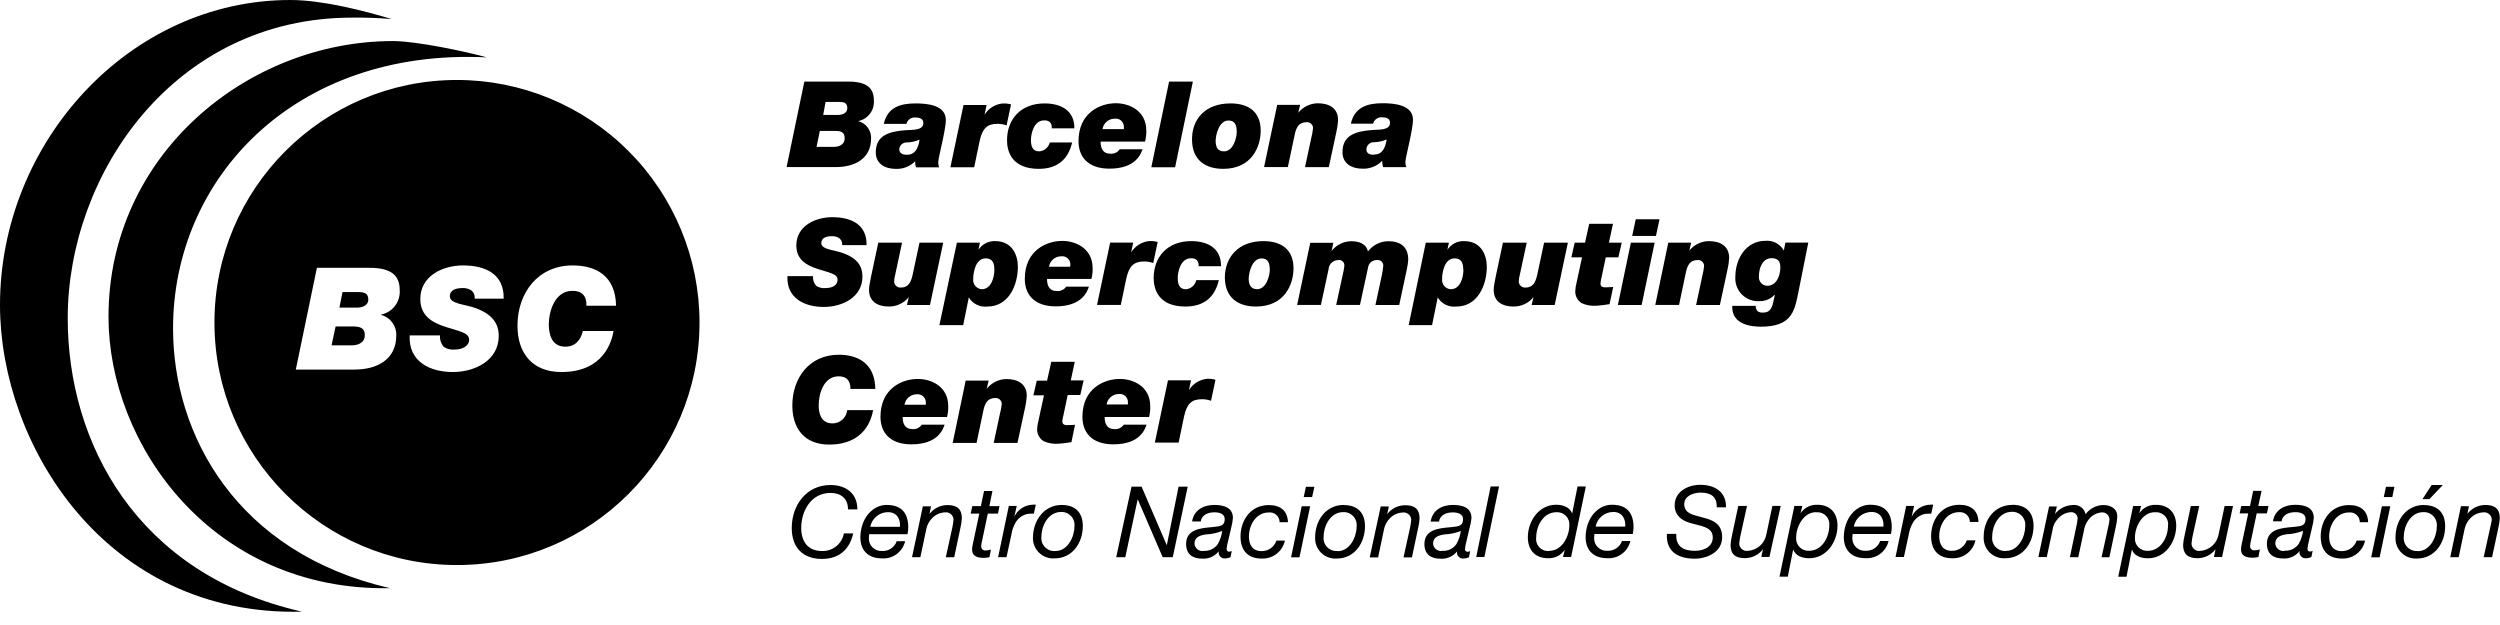 <?xml version="1.0" encoding="UTF-8"?>
<svg width="200px" height="50px" viewBox="0 0 200 50" version="1.1" xmlns="http://www.w3.org/2000/svg" xmlns:xlink="http://www.w3.org/1999/xlink">
    <title>logo-full</title>
    <g id="Page-1" stroke="none" stroke-width="1" fill="none" fill-rule="evenodd">
        <g id="logo-full" fill="#000000" fill-rule="nonzero">
            <path d="M64.348,6.527 L67.863,6.527 C69.355,6.527 69.91,7.047 69.91,8.035 C69.97,8.825 69.43,9.535 68.652,9.688 L68.652,9.688 L68.652,9.688 C69.277,9.847 69.707,10.418 69.688,11.062 C69.688,12.711 68.363,13.367 66.863,13.367 L62.926,13.367 L64.348,6.527 Z M65.324,11.75 L66.68,11.75 C67.07,11.75 67.574,11.613 67.574,11.059 C67.574,10.504 67.184,10.473 66.758,10.473 L65.586,10.473 L65.324,11.75 Z M65.855,9.195 L67.027,9.195 C67.363,9.195 67.785,9.07 67.785,8.645 C67.785,8.219 67.508,8.156 67.133,8.156 L66.047,8.156 L65.855,9.195 Z M70.703,9.906 C71,8.582 72.027,8.273 73.246,8.273 C74.148,8.273 75.668,8.391 75.668,9.602 C75.668,10.383 75.062,12.617 75.062,12.945 C75.054,13.096 75.08,13.247 75.137,13.387 L73.277,13.387 C73.227,13.232 73.204,13.069 73.211,12.906 L73.211,12.906 C72.804,13.311 72.249,13.53 71.676,13.512 C70.824,13.512 70.062,13.121 70.062,12.188 C70.062,10.871 71.043,10.516 72.473,10.414 C73.012,10.375 73.867,10.449 73.867,9.836 C73.867,9.488 73.559,9.402 73.27,9.402 C72.924,9.354 72.598,9.572 72.512,9.91 L70.703,9.91 L70.703,9.906 Z M72.547,12.383 C73.188,12.383 73.449,11.91 73.566,11.172 C73.246,11.309 72.903,11.385 72.555,11.395 C72.399,11.386 72.246,11.44 72.131,11.545 C72.016,11.65 71.947,11.797 71.941,11.953 C71.953,12.297 72.266,12.383 72.559,12.383 L72.547,12.383 Z M76.031,13.383 L77.934,13.383 L78.367,11.297 C78.59,10.25 78.988,9.906 79.797,9.906 C80.046,9.906 80.293,9.948 80.527,10.031 L80.883,8.352 C80.664,8.29 80.437,8.265 80.211,8.277 C79.614,8.336 79.078,8.67 78.762,9.18 L78.762,9.18 L78.926,8.398 L77.082,8.398 L76.031,13.383 Z M85.949,10.289 C85.977,8.898 84.949,8.273 83.566,8.273 C81.664,8.273 80.562,9.531 80.562,11.23 C80.562,12.16 80.984,13.508 83.094,13.508 C84.535,13.508 85.438,12.816 85.773,11.395 L83.984,11.395 C83.886,11.794 83.54,12.084 83.129,12.109 C82.582,12.109 82.477,11.668 82.477,11.195 C82.477,10.723 82.695,9.633 83.52,9.633 C83.693,9.612 83.867,9.665 84,9.777 C84.117,9.911 84.167,10.091 84.137,10.266 L85.961,10.266 L85.949,10.289 Z M91.406,11.93 C91.281,12.266 90.906,13.492 88.758,13.492 C86.992,13.492 86.281,12.504 86.281,11.293 C86.281,9.012 88.027,8.258 89.266,8.258 C90.367,8.258 91.703,8.875 91.703,10.438 C91.713,10.738 91.679,11.038 91.602,11.328 L88.047,11.328 C88.047,11.855 88.227,12.297 88.828,12.297 C89.125,12.326 89.413,12.189 89.578,11.941 L91.406,11.941 L91.406,11.93 Z M89.91,10.328 C89.915,10.274 89.915,10.219 89.91,10.164 C89.918,9.974 89.843,9.791 89.704,9.661 C89.565,9.532 89.376,9.47 89.188,9.492 C88.697,9.488 88.277,9.843 88.199,10.328 L89.891,10.328 L89.91,10.328 Z M92.105,13.383 L94.008,13.383 L95.43,6.527 L93.527,6.527 L92.105,13.383 Z M98.438,8.273 C99.895,8.273 100.855,8.949 100.855,10.453 C100.855,11.73 100.145,13.508 97.852,13.508 C96.477,13.508 95.363,12.844 95.363,11.164 C95.344,9.578 96.379,8.273 98.438,8.273 Z M97.918,12.109 C98.668,12.109 98.938,11.004 98.938,10.57 C98.938,9.977 98.785,9.641 98.277,9.641 C97.52,9.641 97.25,10.785 97.25,11.301 C97.266,11.719 97.379,12.109 97.918,12.109 Z M101.125,13.367 L103.027,13.367 L103.586,10.727 C103.703,10.207 103.902,9.777 104.508,9.777 C104.645,9.76 104.782,9.804 104.885,9.896 C104.987,9.988 105.045,10.12 105.043,10.258 C105.013,10.537 104.962,10.814 104.891,11.086 L104.402,13.371 L106.305,13.371 L106.91,10.555 C106.984,10.243 107.03,9.925 107.047,9.605 C107.047,8.629 106.297,8.262 105.426,8.262 C104.818,8.268 104.245,8.546 103.863,9.02 L103.863,9.02 L104.008,8.387 L102.176,8.387 L101.125,13.367 Z M108.07,9.891 C108.367,8.566 109.395,8.258 110.617,8.258 C111.52,8.258 113.039,8.375 113.039,9.586 C113.039,10.367 112.434,12.602 112.434,12.93 C112.426,13.081 112.452,13.232 112.512,13.371 L110.648,13.371 C110.597,13.216 110.574,13.053 110.582,12.891 L110.547,12.891 C110.141,13.296 109.585,13.515 109.012,13.496 C108.156,13.496 107.398,13.105 107.398,12.172 C107.398,10.855 108.379,10.5 109.809,10.398 C110.348,10.359 111.199,10.434 111.199,9.82 C111.199,9.473 110.891,9.387 110.605,9.387 C110.26,9.338 109.934,9.557 109.848,9.895 L108.059,9.895 L108.07,9.891 Z M109.914,12.367 C110.555,12.367 110.816,11.895 110.934,11.156 C110.615,11.294 110.273,11.369 109.926,11.379 C109.77,11.37 109.617,11.425 109.502,11.53 C109.387,11.635 109.319,11.782 109.312,11.938 C109.309,12.297 109.602,12.383 109.91,12.383 L109.914,12.367 Z M67.371,19.613 L69.324,19.613 C69.363,17.926 68.047,17.375 66.59,17.375 C65.207,17.375 63.707,18.086 63.707,19.633 C63.707,20.773 64.516,21.215 65.352,21.496 C66.301,21.812 67.004,21.887 67.004,22.379 C67.004,22.871 66.496,23.043 66.082,23.043 C65.81,23.079 65.533,23.018 65.301,22.871 C65.108,22.659 65.015,22.375 65.043,22.09 L62.996,22.09 C62.91,23.836 64.332,24.555 65.906,24.555 C67.395,24.555 68.996,23.773 68.996,22.125 C68.996,21.309 68.605,20.656 67.402,20.234 C66.73,19.992 65.703,19.965 65.703,19.453 C65.703,19 66.164,18.895 66.52,18.895 C66.735,18.881 66.949,18.934 67.133,19.047 C67.307,19.181 67.399,19.395 67.375,19.613 L67.375,19.613 L67.371,19.613 Z M75.457,19.414 L73.559,19.414 L73.125,21.441 C72.973,22.074 72.934,23.004 72.078,23.004 C71.943,23.018 71.807,22.976 71.704,22.887 C71.6,22.798 71.538,22.671 71.531,22.535 C71.535,22.359 71.561,22.185 71.609,22.016 L72.164,19.414 L70.262,19.414 C69.684,22.148 69.523,22.766 69.523,23.195 C69.523,24.148 70.242,24.523 71.105,24.523 C71.727,24.529 72.317,24.25 72.707,23.766 L72.707,23.766 L72.555,24.398 L74.398,24.398 L75.457,19.414 Z M76.551,19.414 L78.395,19.414 L78.277,19.98 L78.277,19.98 C78.57,19.531 79.077,19.269 79.613,19.289 C81.016,19.289 81.43,20.461 81.43,21.336 C81.43,22.816 80.691,24.523 79,24.523 C78.401,24.596 77.815,24.31 77.504,23.793 L77.055,26.012 L75.152,26.012 L76.551,19.414 Z M79.547,21.555 C79.547,21.066 79.41,20.668 78.855,20.668 C78.012,20.668 77.855,21.879 77.855,22.32 C77.834,22.521 77.895,22.722 78.026,22.877 C78.157,23.031 78.345,23.125 78.547,23.137 C79.297,23.137 79.551,22.199 79.551,21.555 L79.547,21.555 Z M87.109,22.945 C86.984,23.281 86.609,24.508 84.461,24.508 C82.695,24.508 81.984,23.52 81.984,22.309 C81.984,20.023 83.734,19.273 84.973,19.273 C86.078,19.273 87.41,19.887 87.41,21.453 C87.42,21.744 87.387,22.035 87.312,22.316 L83.762,22.316 C83.762,22.844 83.941,23.285 84.543,23.285 C84.838,23.313 85.125,23.178 85.293,22.934 L87.109,22.934 L87.109,22.945 Z M85.609,21.34 C85.621,21.286 85.628,21.231 85.629,21.176 C85.637,20.986 85.562,20.802 85.423,20.673 C85.284,20.544 85.095,20.482 84.906,20.504 C84.415,20.5 83.995,20.855 83.918,21.34 L85.605,21.34 L85.609,21.34 Z M87.762,24.395 L89.664,24.395 L90.098,22.312 C90.32,21.266 90.723,20.918 91.527,20.918 C91.776,20.916 92.024,20.959 92.258,21.043 L92.613,19.363 C92.395,19.299 92.168,19.273 91.941,19.285 C91.344,19.344 90.809,19.678 90.492,20.188 L90.492,20.188 L90.656,19.406 L88.812,19.406 L87.762,24.395 Z M97.68,21.305 C97.707,19.914 96.684,19.289 95.301,19.289 C93.398,19.289 92.293,20.547 92.293,22.25 C92.293,23.18 92.719,24.523 94.828,24.523 C96.27,24.523 97.172,23.828 97.508,22.41 L95.703,22.41 C95.616,22.81 95.278,23.106 94.871,23.141 C94.324,23.141 94.219,22.699 94.219,22.227 C94.219,21.754 94.441,20.664 95.266,20.664 C95.439,20.642 95.614,20.695 95.746,20.809 C95.865,20.941 95.915,21.122 95.883,21.297 L97.707,21.297 L97.68,21.305 Z M101.059,19.289 C102.52,19.289 103.48,19.961 103.48,21.469 C103.48,22.746 102.77,24.523 100.473,24.523 C99.098,24.523 97.988,23.859 97.988,22.18 C98.004,20.594 99.043,19.289 101.074,19.289 L101.059,19.289 Z M100.562,23.137 C101.312,23.137 101.582,22.031 101.582,21.602 C101.582,21.008 101.43,20.672 100.922,20.672 C100.164,20.672 99.895,21.816 99.895,22.336 C99.906,22.734 100.039,23.137 100.578,23.137 L100.562,23.137 Z M103.77,24.395 L105.672,24.395 L106.285,21.543 C106.308,21.128 106.651,20.804 107.066,20.805 C107.196,20.784 107.327,20.825 107.421,20.916 C107.515,21.006 107.562,21.136 107.547,21.266 C107.535,21.421 107.51,21.575 107.473,21.727 L106.895,24.395 L108.797,24.395 L109.449,21.379 C109.508,21.031 109.82,20.784 110.172,20.805 C110.304,20.788 110.437,20.834 110.532,20.927 C110.627,21.021 110.674,21.152 110.66,21.285 C110.635,21.53 110.597,21.774 110.547,22.016 L110.035,24.398 L111.938,24.398 L112.543,21.559 C112.601,21.301 112.64,21.04 112.66,20.777 C112.66,19.75 112.035,19.297 111.066,19.297 C110.423,19.301 109.819,19.606 109.434,20.121 C109.312,19.508 108.742,19.297 108.09,19.297 C107.477,19.307 106.903,19.594 106.527,20.078 L106.527,20.078 L106.664,19.426 L104.82,19.426 L103.77,24.395 Z M114.062,19.414 L115.91,19.414 L115.793,19.98 L115.793,19.98 C116.086,19.531 116.593,19.269 117.129,19.289 C118.531,19.289 118.945,20.461 118.945,21.336 C118.945,22.816 118.207,24.523 116.516,24.523 C115.915,24.597 115.328,24.311 115.016,23.793 L114.566,26.012 L112.695,26.012 L114.062,19.414 Z M117.059,21.555 C117.059,21.066 116.922,20.668 116.367,20.668 C115.523,20.668 115.367,21.879 115.367,22.32 C115.345,22.521 115.407,22.722 115.538,22.877 C115.668,23.031 115.857,23.125 116.059,23.137 C116.832,23.137 117.074,22.199 117.074,21.555 L117.059,21.555 Z M125.43,19.414 L123.527,19.414 L123.094,21.441 C122.941,22.074 122.902,23.004 122.047,23.004 C121.911,23.018 121.776,22.976 121.673,22.887 C121.569,22.798 121.507,22.671 121.5,22.535 C121.504,22.359 121.53,22.185 121.578,22.016 L122.137,19.414 L120.234,19.414 C119.656,22.148 119.496,22.766 119.496,23.195 C119.496,24.148 120.215,24.523 121.078,24.523 C121.701,24.53 122.293,24.251 122.684,23.766 L122.684,23.766 L122.531,24.398 L124.375,24.398 L125.43,19.414 Z M129.039,17.906 L127.137,17.906 L126.801,19.414 L125.977,19.414 L125.707,20.586 L126.562,20.586 L126.121,22.633 C126.062,22.855 126.028,23.083 126.02,23.312 C126.015,23.695 126.211,24.052 126.535,24.254 C126.912,24.423 127.327,24.492 127.738,24.457 C128.083,24.434 128.426,24.392 128.766,24.332 L129.055,22.957 C128.902,22.957 128.738,22.988 128.43,22.988 C128.121,22.988 128.039,22.855 128.039,22.691 C128.05,22.521 128.079,22.352 128.125,22.188 L128.461,20.586 L129.469,20.586 L129.738,19.414 L128.711,19.414 L129.039,17.906 Z M130.469,19.414 L132.371,19.414 L131.332,24.398 L129.43,24.398 L130.469,19.414 Z M132.477,18.875 L130.574,18.875 L130.859,17.539 L132.762,17.539 L132.477,18.875 Z M132.422,24.395 L134.324,24.395 L134.879,21.754 C134.996,21.234 135.195,20.805 135.801,20.805 C135.936,20.79 136.072,20.834 136.173,20.926 C136.273,21.018 136.33,21.149 136.328,21.285 C136.298,21.565 136.248,21.842 136.176,22.113 L135.688,24.398 L137.59,24.398 L138.195,21.586 C138.27,21.274 138.315,20.957 138.332,20.637 C138.332,19.656 137.582,19.289 136.711,19.289 C136.103,19.295 135.53,19.573 135.148,20.047 L135.148,20.047 L135.293,19.414 L133.461,19.414 L132.422,24.395 Z M143.84,23.531 C143.551,24.934 143.289,26.133 140.883,26.133 C140.293,26.133 138.512,26.066 138.578,24.469 L140.461,24.469 C140.448,24.628 140.504,24.786 140.613,24.902 C140.745,24.985 140.9,25.022 141.055,25.008 C141.633,25.008 141.777,24.566 141.871,24.121 L141.988,23.594 L141.953,23.594 C141.651,23.918 141.225,24.098 140.781,24.09 C140.252,24.131 139.73,23.939 139.355,23.563 C138.979,23.188 138.787,22.666 138.828,22.137 C138.828,20.715 139.672,19.266 141.227,19.266 C141.832,19.206 142.414,19.514 142.707,20.047 L142.707,20.047 L142.832,19.406 L144.664,19.406 L143.84,23.531 Z M140.715,22.082 C140.688,22.274 140.744,22.468 140.868,22.617 C140.992,22.766 141.174,22.855 141.367,22.863 C142.27,22.863 142.426,21.77 142.426,21.434 C142.426,21.098 142.398,20.652 141.715,20.652 C140.965,20.672 140.715,21.484 140.715,22.082 Z M69.852,32.812 L67.773,32.812 C67.715,33.415 67.207,33.874 66.602,33.871 C65.633,33.871 65.496,32.984 65.496,32.422 C65.496,31.453 65.922,30.105 67.09,30.105 C67.742,30.105 68.051,30.473 68.031,31.113 L70.027,31.113 C69.988,29.059 68.625,28.379 67.102,28.379 C64.758,28.379 63.387,30.223 63.387,32.441 C63.387,34.273 64.348,35.566 66.336,35.566 C69.188,35.566 69.727,33.504 69.852,32.801 L69.852,32.801 L69.852,32.812 Z M75.566,33.984 C75.441,34.32 75.066,35.547 72.914,35.547 C71.148,35.547 70.438,34.559 70.438,33.348 C70.438,31.062 72.184,30.316 73.422,30.316 C74.527,30.316 75.859,30.93 75.859,32.496 C75.868,32.787 75.835,33.078 75.762,33.359 L72.211,33.359 C72.211,33.887 72.391,34.328 72.992,34.328 C73.288,34.355 73.576,34.219 73.742,33.973 L75.566,33.973 L75.566,33.984 Z M74.066,32.379 C74.071,32.324 74.071,32.269 74.066,32.215 C74.074,32.026 73.999,31.843 73.861,31.714 C73.723,31.585 73.536,31.522 73.348,31.543 C72.857,31.539 72.437,31.894 72.359,32.379 L74.051,32.379 L74.066,32.379 Z M76.215,35.434 L78.125,35.434 L78.68,32.797 C78.797,32.277 78.996,31.844 79.602,31.844 C79.739,31.826 79.878,31.868 79.981,31.96 C80.085,32.053 80.143,32.186 80.141,32.324 C80.11,32.603 80.058,32.878 79.984,33.148 L79.496,35.434 L81.398,35.434 L82.004,32.621 C82.078,32.308 82.123,31.989 82.141,31.668 C82.141,30.691 81.391,30.324 80.52,30.324 C79.912,30.33 79.338,30.608 78.957,31.082 L78.945,31.082 L79.09,30.449 L77.254,30.449 L76.215,35.434 Z M85.98,28.945 L84.102,28.945 L83.766,30.453 L82.941,30.453 L82.672,31.625 L83.516,31.625 L83.074,33.668 C83.013,33.891 82.977,34.12 82.969,34.352 C82.967,34.734 83.163,35.091 83.488,35.293 C83.864,35.461 84.277,35.531 84.688,35.496 C85.032,35.474 85.375,35.432 85.715,35.371 L86,33.984 C85.848,33.984 85.684,34.012 85.375,34.012 C85.066,34.012 84.984,33.875 84.984,33.715 C84.996,33.541 85.028,33.37 85.078,33.203 L85.414,31.602 L86.422,31.602 L86.691,30.43 L85.664,30.43 L85.98,28.945 Z M91.723,33.984 C91.598,34.32 91.223,35.547 89.07,35.547 C87.305,35.547 86.594,34.559 86.594,33.348 C86.594,31.062 88.344,30.316 89.582,30.316 C90.688,30.316 92.02,30.93 92.02,32.496 C92.029,32.787 91.998,33.077 91.926,33.359 L88.371,33.359 C88.371,33.887 88.555,34.328 89.152,34.328 C89.448,34.355 89.736,34.219 89.902,33.973 L91.727,33.973 L91.723,33.984 Z M90.234,32.355 C90.239,32.301 90.239,32.246 90.234,32.191 C90.242,32.002 90.167,31.82 90.029,31.69 C89.891,31.561 89.704,31.499 89.516,31.52 C89.025,31.517 88.606,31.872 88.527,32.355 L90.234,32.355 Z M92.387,35.41 L94.289,35.41 L94.723,33.328 C94.941,32.281 95.348,31.938 96.152,31.938 C96.401,31.936 96.649,31.978 96.883,32.062 L97.238,30.383 C97.02,30.319 96.793,30.292 96.566,30.305 C95.969,30.363 95.433,30.697 95.117,31.207 L95.117,31.207 L95.281,30.426 L93.438,30.426 L92.387,35.41 Z M68.262,42.672 L67.512,42.672 C67.358,43.509 66.616,44.108 65.766,44.082 C64.637,44.082 64.098,43.328 64.098,42.238 C64.098,40.879 64.879,39.434 66.441,39.434 C67.262,39.434 67.84,39.867 67.84,40.754 L68.59,40.754 C68.59,39.449 67.656,38.801 66.438,38.801 C64.512,38.801 63.34,40.414 63.34,42.238 C63.34,43.801 64.219,44.715 65.758,44.715 C67.148,44.715 67.973,43.934 68.258,42.676 L68.258,42.676 L68.262,42.672 Z M69.531,42.734 C69.516,42.852 69.508,42.971 69.508,43.09 C69.508,43.364 69.622,43.626 69.823,43.813 C70.023,44.001 70.293,44.096 70.566,44.078 C71.087,44.108 71.565,43.789 71.738,43.297 L72.41,43.297 C72.213,44.147 71.429,44.729 70.559,44.672 C69.207,44.672 68.828,43.738 68.828,43.027 C68.828,41.465 69.809,40.395 70.93,40.395 C72.133,40.395 72.66,41.051 72.66,42.203 C72.658,42.382 72.637,42.56 72.598,42.734 L69.531,42.734 Z M71.996,42.145 C72.043,41.566 71.781,40.973 71.039,40.973 C70.347,40.975 69.753,41.466 69.621,42.145 L71.992,42.145 L71.996,42.145 Z M72.961,44.578 L73.629,44.578 L74.105,42.32 C74.17,41.998 74.327,41.702 74.559,41.469 C74.82,41.183 75.183,41.011 75.57,40.992 C75.742,40.962 75.919,41.007 76.055,41.116 C76.191,41.225 76.274,41.388 76.281,41.562 C76.265,41.775 76.233,41.987 76.188,42.195 L75.664,44.582 L76.336,44.582 L76.832,42.238 C76.895,41.982 76.934,41.72 76.949,41.457 C76.949,40.738 76.578,40.406 75.812,40.406 C75.243,40.401 74.705,40.665 74.359,41.117 L74.359,41.117 L74.484,40.504 L73.828,40.504 L72.961,44.578 Z M79.395,39.281 L78.723,39.281 L78.469,40.492 L77.781,40.492 L77.656,41.086 L78.344,41.086 L77.805,43.625 C77.781,43.737 77.768,43.851 77.766,43.965 C77.766,44.488 78.184,44.629 78.684,44.629 C78.842,44.629 79.001,44.612 79.156,44.578 L79.277,43.965 C79.152,44.008 79.02,44.032 78.887,44.035 C78.798,44.053 78.705,44.034 78.631,43.981 C78.557,43.929 78.508,43.848 78.496,43.758 C78.496,43.664 78.496,43.586 78.52,43.488 L79.023,41.086 L79.836,41.086 L79.961,40.492 L79.148,40.492 L79.395,39.281 Z M79.848,44.578 L80.52,44.578 L80.91,42.77 C80.961,42.427 81.076,42.097 81.25,41.797 C81.444,41.473 81.754,41.235 82.117,41.133 C82.245,41.101 82.376,41.088 82.508,41.094 C82.57,41.094 82.645,41.094 82.707,41.094 L82.863,40.375 C82.784,40.367 82.704,40.367 82.625,40.375 C81.986,40.391 81.411,40.768 81.141,41.348 L81.141,41.348 L81.34,40.473 L80.707,40.473 L79.848,44.578 Z M84.926,40.395 C86.02,40.395 86.625,40.996 86.625,42.086 C86.625,43.422 85.793,44.672 84.363,44.672 C83.9,44.703 83.446,44.534 83.116,44.207 C82.785,43.881 82.611,43.428 82.637,42.965 C82.66,41.629 83.52,40.395 84.949,40.395 L84.926,40.395 Z M84.434,44.082 C85.418,44.082 85.953,42.953 85.953,42.129 C85.994,41.825 85.898,41.518 85.69,41.292 C85.483,41.065 85.186,40.943 84.879,40.957 C83.852,40.957 83.316,42.078 83.316,42.91 C83.272,43.227 83.377,43.546 83.6,43.774 C83.823,44.003 84.14,44.115 84.457,44.078 L84.434,44.082 Z M89.297,44.578 L90.023,44.578 L91.016,39.938 L91.016,39.938 L93.016,44.578 L93.82,44.578 L95.016,38.934 L94.285,38.934 L93.344,43.621 L93.344,43.621 L91.328,38.934 L90.52,38.934 L89.297,44.578 Z M95.367,41.723 C95.504,40.816 96.27,40.395 97.141,40.395 C97.922,40.395 98.633,40.609 98.633,41.438 C98.614,41.688 98.571,41.937 98.504,42.18 L98.246,43.297 C98.19,43.488 98.152,43.684 98.133,43.883 C98.117,43.943 98.13,44.008 98.168,44.057 C98.207,44.107 98.266,44.136 98.328,44.137 C98.402,44.129 98.474,44.11 98.543,44.082 L98.441,44.578 C98.313,44.637 98.173,44.669 98.031,44.672 C97.877,44.693 97.722,44.638 97.616,44.524 C97.51,44.409 97.467,44.25 97.5,44.098 L97.5,44.098 C97.176,44.516 96.66,44.739 96.133,44.688 C95.457,44.688 94.887,44.371 94.887,43.516 C94.887,42.344 96.059,42.25 96.949,42.172 C97.66,42.109 97.977,42.066 97.977,41.523 C97.977,41.082 97.512,40.984 97.156,40.984 C96.641,40.984 96.137,41.191 96.059,41.719 L95.383,41.719 L95.367,41.723 Z M96.277,44.066 C96.729,44.105 97.167,43.899 97.426,43.527 C97.609,43.203 97.728,42.846 97.777,42.477 L97.777,42.477 C97.36,42.641 96.917,42.735 96.469,42.754 C95.988,42.824 95.559,42.977 95.559,43.496 C95.573,43.676 95.661,43.841 95.803,43.952 C95.945,44.062 96.127,44.108 96.305,44.078 L96.277,44.066 Z M103.039,41.797 C103.008,40.848 102.43,40.406 101.504,40.406 C100.043,40.406 99.242,41.625 99.242,42.922 C99.242,44.02 99.812,44.684 100.926,44.684 C101.815,44.727 102.605,44.12 102.793,43.25 L102.117,43.25 C101.944,43.759 101.463,44.098 100.926,44.09 C100.176,44.09 99.914,43.551 99.914,42.918 C99.914,42.023 100.469,40.996 101.504,40.996 C101.725,40.973 101.945,41.045 102.11,41.194 C102.275,41.343 102.368,41.555 102.367,41.777 L103.039,41.777 L103.039,41.797 Z M104.137,40.5 L104.812,40.5 L103.957,44.586 L103.285,44.586 L104.137,40.5 Z M104.969,39.766 L104.297,39.766 L104.473,38.945 L105.152,38.945 L104.969,39.766 Z M107.5,40.406 C108.59,40.406 109.199,41.008 109.199,42.098 C109.199,43.434 108.367,44.684 106.938,44.684 C106.474,44.716 106.019,44.547 105.688,44.22 C105.358,43.894 105.184,43.44 105.211,42.977 C105.215,41.629 106.07,40.395 107.5,40.395 L107.5,40.406 Z M107.008,44.094 C107.988,44.094 108.527,42.965 108.527,42.141 C108.568,41.836 108.472,41.53 108.264,41.303 C108.057,41.077 107.76,40.954 107.453,40.969 C106.426,40.969 105.891,42.09 105.891,42.922 C105.851,43.233 105.955,43.544 106.173,43.769 C106.391,43.994 106.7,44.108 107.012,44.078 L107.008,44.094 Z M109.578,44.59 L110.25,44.59 L110.723,42.332 C110.788,42.01 110.945,41.714 111.176,41.48 C111.437,41.194 111.801,41.023 112.188,41.004 C112.359,40.973 112.536,41.018 112.672,41.128 C112.809,41.237 112.891,41.4 112.898,41.574 C112.882,41.787 112.851,41.999 112.805,42.207 L112.281,44.594 L112.953,44.594 L113.449,42.25 C113.513,41.994 113.552,41.732 113.566,41.469 C113.566,40.75 113.195,40.418 112.43,40.418 C111.861,40.414 111.322,40.677 110.977,41.129 L110.977,41.129 L111.105,40.516 L110.457,40.516 L109.578,44.59 Z M114.453,41.723 C114.59,40.816 115.355,40.395 116.223,40.395 C117.004,40.395 117.719,40.609 117.719,41.438 C117.697,41.692 117.65,41.943 117.578,42.188 L117.316,43.305 C117.261,43.496 117.223,43.692 117.203,43.891 C117.187,43.952 117.201,44.017 117.24,44.067 C117.279,44.117 117.339,44.145 117.402,44.145 C117.476,44.137 117.549,44.118 117.617,44.09 L117.512,44.586 C117.383,44.645 117.243,44.677 117.102,44.68 C116.947,44.701 116.792,44.646 116.686,44.531 C116.58,44.417 116.537,44.258 116.57,44.105 L116.57,44.105 C116.244,44.521 115.729,44.742 115.203,44.695 C114.523,44.695 113.953,44.379 113.953,43.523 C113.953,42.352 115.125,42.258 116.016,42.18 C116.727,42.117 117.043,42.074 117.043,41.531 C117.043,41.09 116.578,40.992 116.219,40.992 C115.703,40.992 115.199,41.199 115.121,41.727 L114.453,41.727 L114.453,41.723 Z M115.363,44.066 C115.815,44.105 116.253,43.899 116.512,43.527 C116.697,43.203 116.818,42.846 116.867,42.477 L116.867,42.477 C116.448,42.641 116.005,42.735 115.555,42.754 C115.07,42.824 114.645,42.977 114.645,43.496 C114.659,43.666 114.742,43.823 114.873,43.933 C115.004,44.042 115.174,44.094 115.344,44.078 L115.363,44.066 Z M118.098,44.562 L118.75,44.562 L119.922,38.918 L119.25,38.918 L118.098,44.562 Z M125.688,44.562 L125.039,44.562 L125.184,43.977 L125.184,43.977 C124.886,44.428 124.371,44.687 123.832,44.656 C122.789,44.656 122.227,43.977 122.227,42.98 C122.227,41.738 123.066,40.379 124.496,40.379 C124.992,40.379 125.609,40.555 125.77,41.098 L125.77,41.098 L126.203,38.918 L126.867,38.918 L125.688,44.562 Z M123.949,44.066 C124.969,44.066 125.547,42.895 125.547,42.035 C125.572,41.753 125.474,41.473 125.276,41.27 C125.079,41.067 124.802,40.959 124.52,40.977 C123.453,40.977 122.898,42.082 122.898,42.984 C122.854,43.275 122.946,43.571 123.148,43.785 C123.351,43.999 123.641,44.107 123.934,44.078 L123.949,44.066 Z M127.555,42.719 C127.538,42.837 127.529,42.955 127.527,43.074 C127.529,43.348 127.643,43.609 127.844,43.796 C128.044,43.983 128.312,44.08 128.586,44.062 C129.107,44.092 129.585,43.774 129.758,43.281 L130.43,43.281 C130.233,44.131 129.449,44.713 128.578,44.656 C127.227,44.656 126.848,43.723 126.848,43.012 C126.848,41.449 127.828,40.379 128.953,40.379 C130.152,40.379 130.684,41.035 130.684,42.188 C130.68,42.366 130.659,42.544 130.621,42.719 L127.539,42.719 L127.555,42.719 Z M130.02,42.129 C130.062,41.551 129.805,40.957 129.062,40.957 C128.372,40.959 127.779,41.451 127.648,42.129 L130.02,42.129 L130.02,42.129 Z M137.328,40.586 L138.078,40.586 C138.113,39.328 137.145,38.785 136.027,38.785 C135.023,38.785 133.973,39.328 133.973,40.422 C133.973,41.25 134.562,41.66 135.238,41.844 L136.02,42.051 C136.57,42.199 137.023,42.406 137.023,42.984 C137.023,43.742 136.312,44.066 135.605,44.066 C134.691,44.066 134.043,43.734 134.105,42.711 L133.355,42.711 C133.262,44.094 134.215,44.695 135.578,44.695 C136.598,44.695 137.773,44.145 137.773,42.98 C137.773,41.969 137.117,41.645 136.414,41.453 L135.652,41.246 C135.137,41.105 134.738,40.883 134.738,40.336 C134.738,39.664 135.488,39.41 136.043,39.41 C136.824,39.41 137.363,39.688 137.34,40.582 L137.34,40.582 L137.328,40.586 Z M142.457,40.477 L141.789,40.477 L141.312,42.738 C141.187,43.463 140.585,44.011 139.852,44.066 C139.679,44.097 139.502,44.052 139.365,43.943 C139.229,43.834 139.145,43.671 139.137,43.496 C139.154,43.283 139.187,43.072 139.234,42.863 L139.758,40.477 L139.062,40.477 L138.562,42.82 C138.5,43.077 138.46,43.338 138.445,43.602 C138.445,44.32 138.816,44.652 139.582,44.652 C140.151,44.656 140.689,44.393 141.035,43.941 L141.035,43.941 L140.906,44.555 L141.555,44.555 L142.457,40.477 Z M143.551,40.477 L144.184,40.477 L144.043,41.062 L144.043,41.062 C144.341,40.612 144.855,40.353 145.395,40.383 C146.438,40.383 147,41.062 147,42.059 C147,43.301 146.16,44.66 144.73,44.66 C144.234,44.66 143.617,44.488 143.457,43.941 L143.457,43.941 L143.023,46.133 L142.359,46.133 L143.551,40.477 Z M145.289,40.973 C144.27,40.973 143.691,42.145 143.691,43.004 C143.667,43.286 143.766,43.564 143.964,43.768 C144.161,43.971 144.436,44.078 144.719,44.062 C145.785,44.062 146.34,42.953 146.34,42.055 C146.377,41.763 146.277,41.47 146.07,41.261 C145.862,41.053 145.569,40.952 145.277,40.988 L145.289,40.973 Z M148.207,42.719 C148.192,42.837 148.184,42.955 148.184,43.074 C148.185,43.348 148.3,43.609 148.5,43.796 C148.7,43.983 148.969,44.08 149.242,44.062 C149.763,44.092 150.241,43.774 150.414,43.281 L151.086,43.281 C150.889,44.131 150.105,44.713 149.234,44.656 C147.883,44.656 147.504,43.723 147.504,43.012 C147.504,41.449 148.484,40.379 149.609,40.379 C150.812,40.379 151.34,41.035 151.34,42.188 C151.338,42.366 151.317,42.544 151.277,42.719 L148.203,42.719 L148.207,42.719 Z M150.676,42.129 C150.723,41.551 150.461,40.957 149.719,40.957 C149.027,40.959 148.433,41.45 148.301,42.129 L150.676,42.129 L150.676,42.129 Z M151.641,44.562 L152.312,44.562 L152.703,42.754 C152.757,42.417 152.872,42.092 153.043,41.797 C153.237,41.473 153.547,41.236 153.91,41.133 C154.038,41.102 154.169,41.089 154.301,41.094 C154.363,41.094 154.434,41.094 154.5,41.094 L154.656,40.375 C154.577,40.367 154.497,40.367 154.418,40.375 C153.778,40.391 153.202,40.768 152.93,41.348 L152.93,41.348 L153.129,40.473 L152.496,40.473 L151.641,44.562 Z M158.281,41.773 C158.25,40.824 157.672,40.383 156.746,40.383 C155.281,40.383 154.488,41.602 154.488,42.898 C154.488,43.996 155.059,44.66 156.168,44.66 C157.057,44.703 157.847,44.097 158.035,43.227 L157.344,43.227 C157.169,43.736 156.687,44.075 156.148,44.066 C155.398,44.066 155.137,43.527 155.137,42.895 C155.137,42 155.691,40.973 156.727,40.973 C156.947,40.951 157.166,41.023 157.33,41.172 C157.494,41.321 157.587,41.532 157.586,41.754 L158.262,41.754 L158.281,41.773 Z M160.984,40.383 C162.078,40.383 162.684,40.984 162.684,42.074 C162.684,43.41 161.852,44.66 160.422,44.66 C159.958,44.692 159.503,44.524 159.173,44.197 C158.842,43.87 158.668,43.417 158.695,42.953 C158.68,41.629 159.535,40.395 160.965,40.395 L160.984,40.383 Z M160.496,44.07 C161.477,44.07 162.016,42.941 162.016,42.117 C162.057,41.813 161.96,41.506 161.753,41.28 C161.545,41.054 161.248,40.931 160.941,40.945 C159.914,40.945 159.379,42.066 159.379,42.898 C159.333,43.209 159.43,43.523 159.644,43.752 C159.858,43.982 160.164,44.102 160.477,44.078 L160.496,44.07 Z M163.07,44.566 L163.742,44.566 L164.199,42.426 C164.236,42.077 164.389,41.751 164.633,41.5 C164.884,41.199 165.246,41.01 165.637,40.977 C165.788,40.956 165.94,41.005 166.051,41.11 C166.162,41.214 166.219,41.364 166.207,41.516 C166.182,41.758 166.14,41.998 166.082,42.234 L165.59,44.578 L166.262,44.578 L166.711,42.469 C166.754,42.133 166.889,41.815 167.102,41.551 C167.352,41.228 167.726,41.026 168.133,40.992 C168.29,40.979 168.446,41.031 168.564,41.136 C168.682,41.241 168.752,41.389 168.758,41.547 C168.752,41.696 168.731,41.844 168.695,41.988 L168.125,44.582 L168.75,44.582 L169.266,42.133 C169.332,41.867 169.371,41.594 169.383,41.32 C169.383,40.656 168.82,40.402 168.246,40.402 C167.691,40.416 167.174,40.688 166.848,41.137 C166.75,40.661 166.302,40.341 165.82,40.402 C165.263,40.417 164.741,40.681 164.398,41.121 L164.398,41.121 L164.551,40.516 L163.926,40.516 L163.07,44.566 Z M170.652,40.48 L171.285,40.48 L171.141,41.066 L171.141,41.066 C171.439,40.616 171.953,40.358 172.492,40.387 C173.535,40.387 174.098,41.066 174.098,42.062 C174.098,43.305 173.258,44.664 171.828,44.664 C171.328,44.664 170.711,44.492 170.555,43.945 L170.555,43.945 L170.121,46.137 L169.457,46.137 L170.652,40.48 Z M172.391,40.977 C171.371,40.977 170.793,42.148 170.793,43.008 C170.769,43.29 170.868,43.568 171.065,43.771 C171.262,43.975 171.538,44.082 171.82,44.066 C172.887,44.066 173.441,42.957 173.441,42.059 C173.481,41.764 173.38,41.467 173.169,41.257 C172.959,41.047 172.662,40.948 172.367,40.988 L172.391,40.977 Z M178.641,40.48 L177.969,40.48 L177.492,42.742 C177.367,43.467 176.765,44.015 176.031,44.07 C175.859,44.101 175.683,44.056 175.546,43.946 C175.41,43.837 175.328,43.674 175.32,43.5 C175.336,43.287 175.368,43.076 175.414,42.867 L175.938,40.48 L175.266,40.48 L174.77,42.824 C174.705,43.08 174.664,43.342 174.648,43.605 C174.648,44.324 175.039,44.656 175.785,44.656 C176.356,44.661 176.895,44.398 177.242,43.945 L177.242,43.945 L177.117,44.559 L177.766,44.559 L178.641,40.48 Z M180.926,39.27 L180.254,39.27 L180,40.48 L179.297,40.48 L179.172,41.074 L179.859,41.074 L179.32,43.613 C179.297,43.725 179.284,43.839 179.281,43.953 C179.281,44.477 179.699,44.617 180.199,44.617 C180.358,44.617 180.517,44.6 180.672,44.566 L180.789,43.953 C180.663,43.997 180.532,44.021 180.398,44.023 C180.309,44.042 180.217,44.022 180.143,43.969 C180.069,43.917 180.02,43.836 180.008,43.746 C180.008,43.652 180.008,43.574 180.031,43.477 L180.535,41.074 L181.352,41.074 L181.477,40.48 L180.664,40.48 L180.926,39.27 Z M181.836,41.711 C181.969,40.805 182.738,40.383 183.605,40.383 C184.387,40.383 185.102,40.598 185.102,41.426 C185.082,41.677 185.039,41.925 184.973,42.168 L184.711,43.285 C184.656,43.477 184.619,43.673 184.602,43.871 C184.586,43.932 184.599,43.996 184.637,44.046 C184.675,44.095 184.734,44.125 184.797,44.125 C184.871,44.117 184.943,44.099 185.012,44.07 L184.91,44.566 C184.781,44.626 184.642,44.657 184.5,44.66 C184.346,44.682 184.19,44.626 184.084,44.512 C183.978,44.397 183.935,44.238 183.969,44.086 L183.969,44.086 C183.642,44.501 183.128,44.723 182.602,44.676 C181.922,44.676 181.352,44.359 181.352,43.504 C181.352,42.332 182.523,42.238 183.414,42.16 C184.125,42.098 184.445,42.055 184.445,41.512 C184.445,41.07 183.98,40.973 183.621,40.973 C183.109,40.973 182.602,41.18 182.523,41.707 L181.852,41.707 L181.836,41.711 Z M182.746,44.055 C183.198,44.092 183.635,43.887 183.895,43.516 C184.077,43.191 184.196,42.834 184.246,42.465 L184.246,42.465 C183.827,42.629 183.383,42.723 182.934,42.742 C182.453,42.812 182.023,42.965 182.023,43.484 C182.035,43.657 182.117,43.818 182.249,43.93 C182.382,44.042 182.554,44.095 182.727,44.078 L182.746,44.055 Z M189.453,41.797 C189.422,40.848 188.848,40.406 187.918,40.406 C186.453,40.406 185.656,41.625 185.656,42.922 C185.656,44.02 186.227,44.684 187.344,44.684 C188.232,44.726 189.021,44.12 189.207,43.25 L188.535,43.25 C188.362,43.759 187.881,44.098 187.344,44.09 C186.594,44.09 186.332,43.551 186.332,42.918 C186.332,42.023 186.883,40.996 187.922,40.996 C188.143,40.973 188.363,41.045 188.528,41.194 C188.693,41.343 188.786,41.555 188.785,41.777 L189.453,41.777 L189.453,41.797 Z M190.551,40.5 L191.223,40.5 L190.371,44.586 L189.695,44.586 L190.551,40.5 Z M191.383,39.766 L190.703,39.766 L190.875,38.945 L191.555,38.945 L191.383,39.766 Z M193.914,40.406 C195.004,40.406 195.613,41.008 195.613,42.098 C195.613,43.434 194.781,44.684 193.352,44.684 C192.889,44.711 192.437,44.539 192.11,44.212 C191.783,43.884 191.612,43.431 191.641,42.969 C191.641,41.629 192.496,40.395 193.926,40.395 L193.914,40.406 Z M193.422,44.094 C194.406,44.094 194.941,42.965 194.941,42.141 C194.982,41.836 194.886,41.53 194.679,41.303 C194.471,41.077 194.174,40.954 193.867,40.969 C192.836,40.969 192.305,42.09 192.305,42.922 C192.265,43.234 192.37,43.548 192.59,43.773 C192.81,43.998 193.12,44.11 193.434,44.078 L193.422,44.094 Z M194.531,38.801 L195.426,38.801 L194.352,39.93 L193.797,39.93 L194.531,38.801 Z M196.02,44.578 L196.695,44.578 L197.168,42.32 C197.234,41.999 197.392,41.703 197.621,41.469 C197.882,41.183 198.246,41.011 198.633,40.992 C198.805,40.962 198.981,41.007 199.118,41.116 C199.254,41.225 199.336,41.388 199.344,41.562 C199.316,41.773 199.274,41.982 199.219,42.188 L198.695,44.574 L199.367,44.574 L199.867,42.23 C199.93,41.974 199.969,41.713 199.984,41.449 C199.984,40.73 199.594,40.398 198.844,40.398 C198.275,40.394 197.737,40.657 197.391,41.109 L197.391,41.109 L197.516,40.496 L196.875,40.496 L196.02,44.578 Z M8.68,25.34 C8.68,35.578 16.984,47.309 31.207,47.055 C18.945,44.23 13.844,34.812 13.844,26.277 C13.844,14.281 23.543,3.844 38.949,4.59 C37.449,4.168 33.375,3.285 31.441,3.285 C19.797,3.285 8.68,12.375 8.68,25.34 Z M0,24.402 C0,35.578 8.449,49.336 24.168,48.934 C10.91,45.934 5.418,35.402 5.418,25.461 C5.418,13.906 13.953,1.41 28.176,1.41 C29.234,1.396 30.293,1.435 31.348,1.527 C29.004,0.824 25.75,0 23.23,0 C10.324,0 0,11.41 0,24.402 Z M28.227,26.117 L26.848,26.117 L26.523,27.629 L28.125,27.629 C28.566,27.629 29.184,27.469 29.184,26.809 C29.195,26.207 28.75,26.117 28.227,26.117 Z M36.555,6.398 C25.84,6.401 17.155,15.088 17.156,25.803 C17.158,36.518 25.845,45.204 36.56,45.203 C47.275,45.202 55.961,36.516 55.961,25.801 C55.961,20.654 53.916,15.719 50.277,12.08 C46.637,8.441 41.701,6.397 36.555,6.398 Z M31.703,26.832 C31.703,28.785 30.141,29.566 28.352,29.566 L23.664,29.566 L25.352,21.426 L29.547,21.426 C31.312,21.426 31.977,22.039 31.977,23.215 C32.04,24.149 31.399,24.986 30.48,25.168 L30.48,25.168 L30.48,25.191 C31.223,25.382 31.733,26.065 31.703,26.832 L31.703,26.832 Z M38.008,24.633 C39.418,25.137 39.898,25.91 39.898,26.879 C39.898,28.832 37.996,29.762 36.23,29.762 C34.359,29.762 32.672,28.906 32.773,26.832 L35.203,26.832 C35.171,27.17 35.283,27.506 35.512,27.758 C35.786,27.932 36.112,28.003 36.434,27.961 C36.922,27.961 37.531,27.711 37.531,27.18 C37.531,26.586 36.699,26.504 35.578,26.129 C34.586,25.797 33.625,25.273 33.625,23.918 C33.625,22.082 35.402,21.234 37.047,21.234 C38.781,21.234 40.34,21.883 40.293,23.895 L37.973,23.895 C38.004,23.635 37.897,23.379 37.691,23.219 C37.471,23.086 37.214,23.026 36.957,23.047 C36.535,23.047 35.988,23.172 35.988,23.707 C35.988,24.312 37.207,24.348 38.008,24.633 Z M45.234,27.734 C46.016,27.734 46.465,27.199 46.625,26.48 L49.086,26.48 C48.938,27.312 48.305,29.762 44.914,29.762 C42.57,29.762 41.398,28.234 41.398,26.059 C41.398,23.426 43.039,21.234 45.809,21.234 C47.621,21.234 49.242,22.016 49.285,24.461 L46.914,24.461 C46.938,23.68 46.57,23.266 45.797,23.266 C44.402,23.266 43.902,24.863 43.902,26 C43.926,26.684 44.082,27.734 45.234,27.734 Z M28.691,23.367 L27.402,23.367 L27.152,24.609 L28.562,24.609 C28.953,24.609 29.465,24.461 29.465,23.961 C29.465,23.461 29.137,23.367 28.691,23.367 Z" id="Shape"></path>
        </g>
    </g>
</svg>